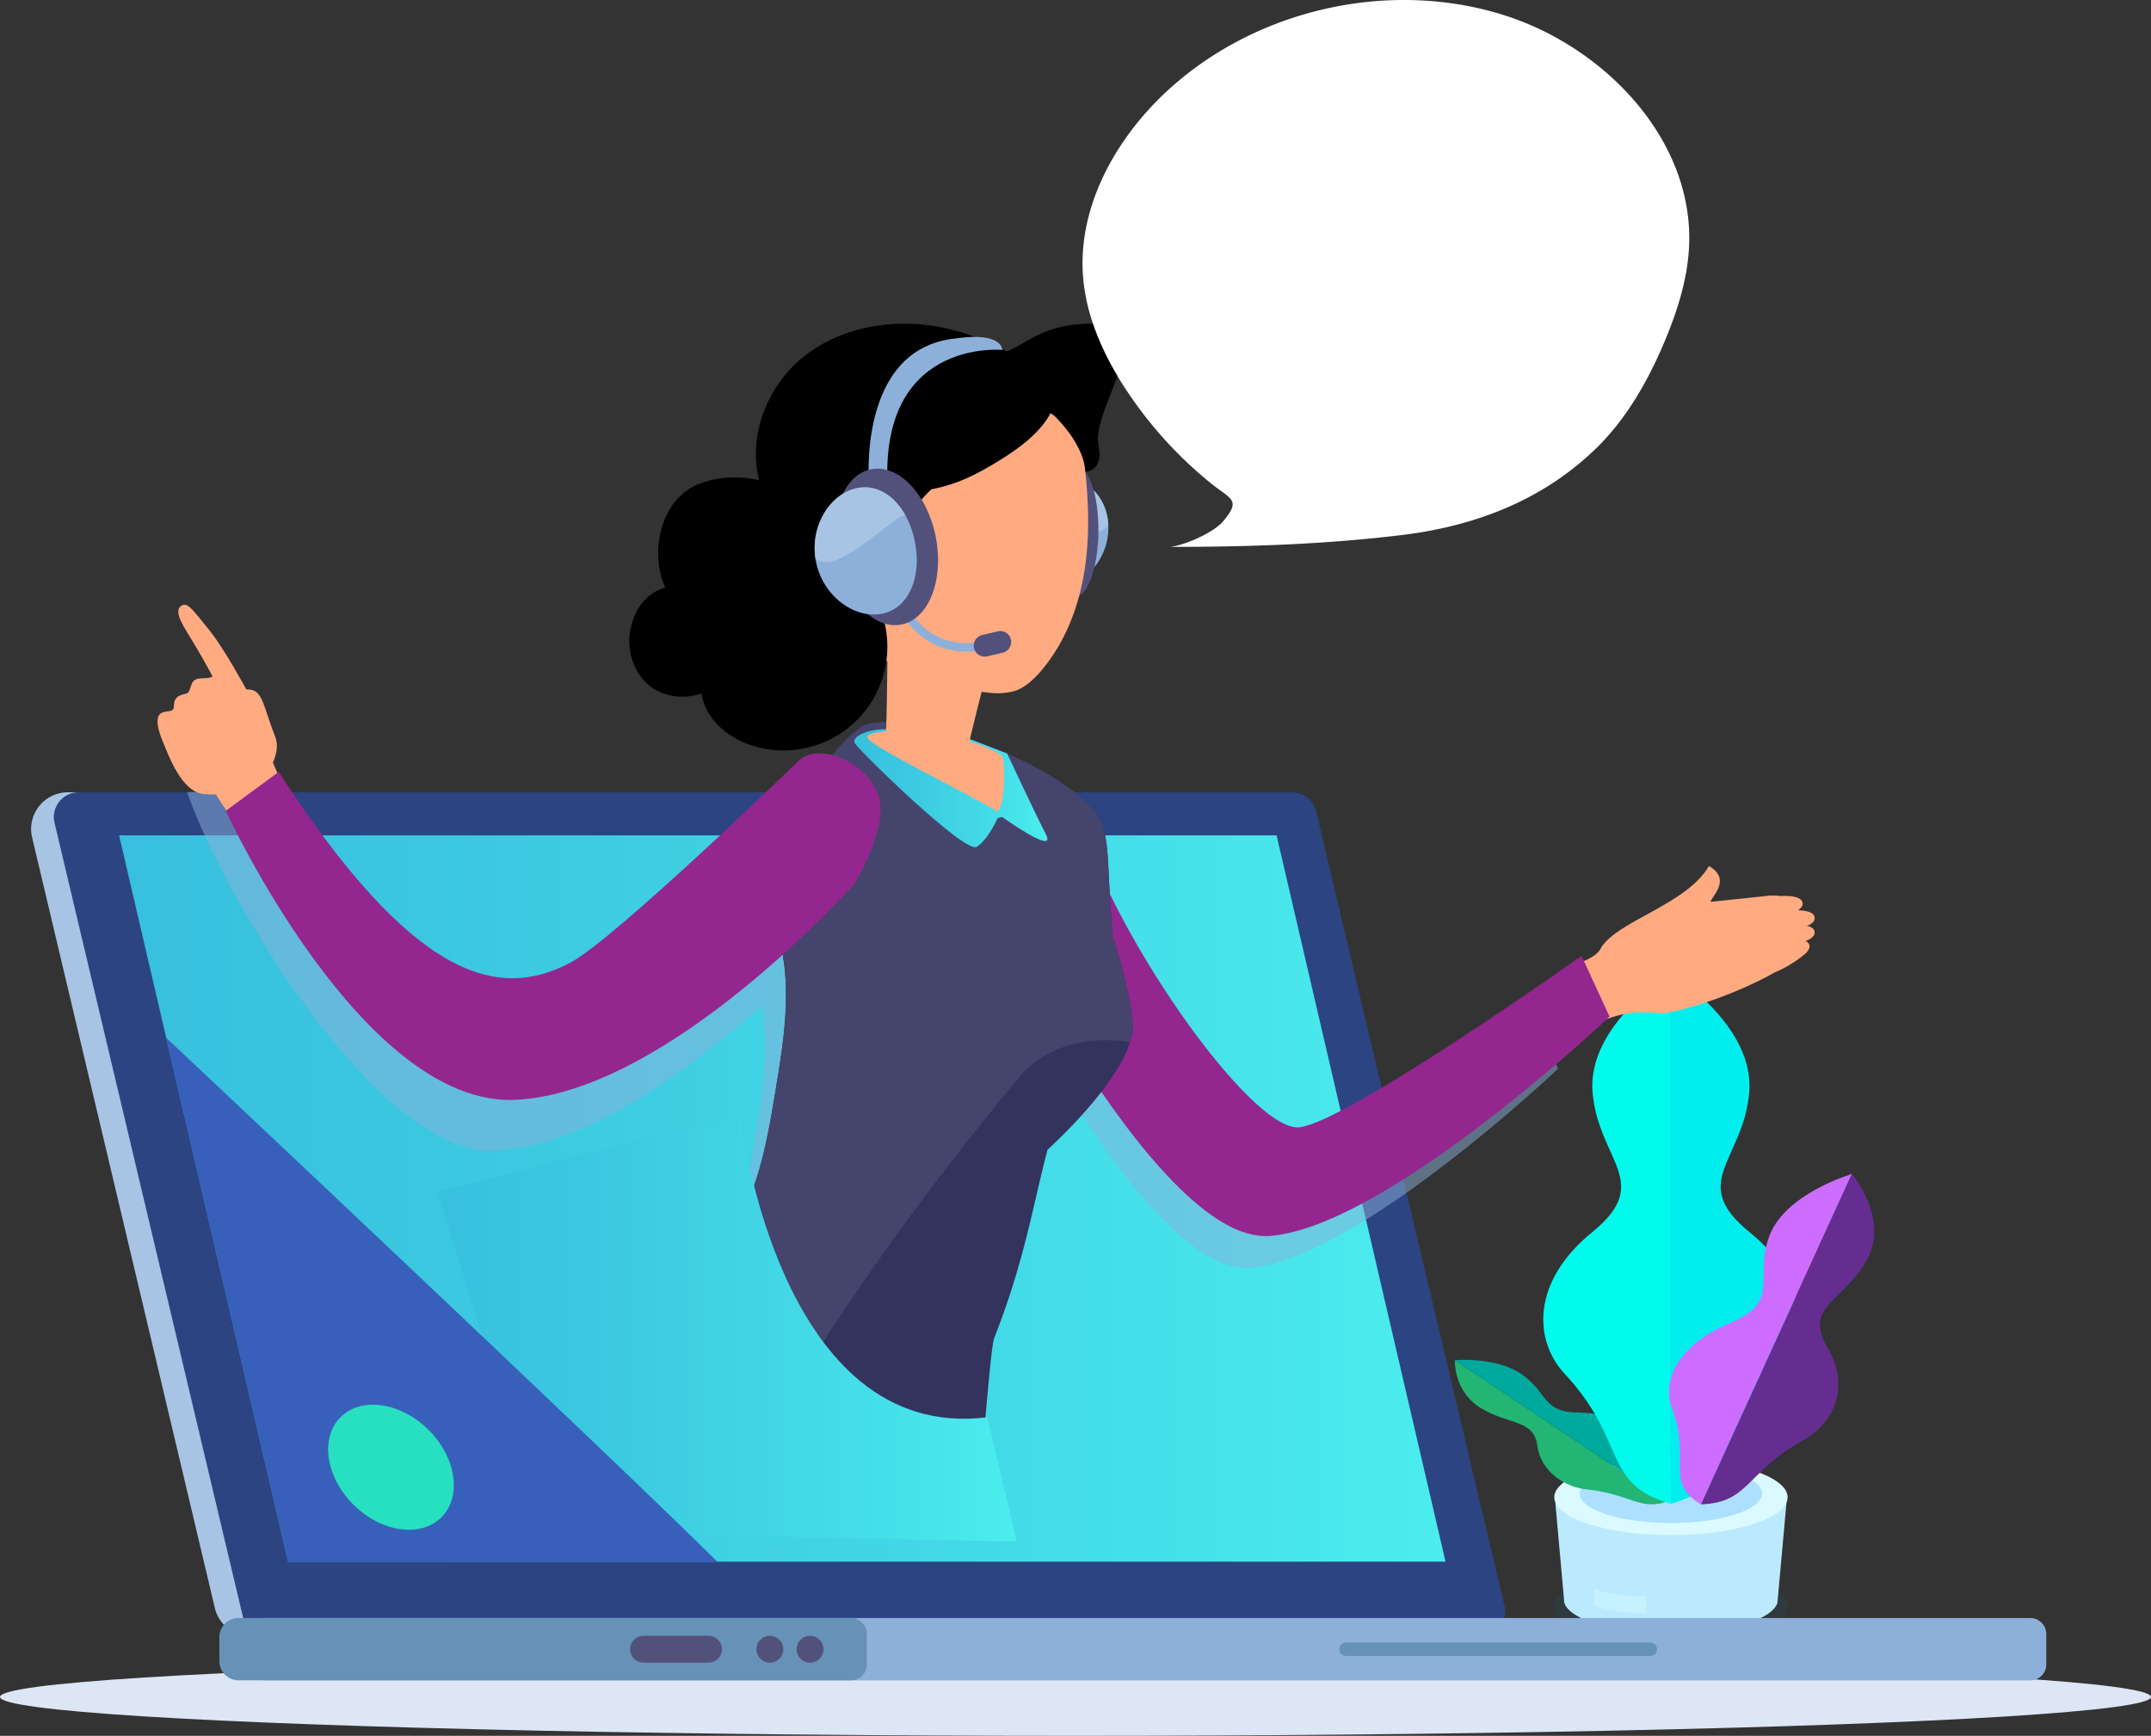<svg xmlns="http://www.w3.org/2000/svg" xmlns:xlink="http://www.w3.org/1999/xlink" viewBox="0 0 769.46 621.05"><rect x="0" y="0" width="769.46" height="621.05" fill="#333333" stroke="none"/><defs><style>.cls-1{isolation:isolate;}.cls-2{fill:#008dca;opacity:0.09;}.cls-2,.cls-20{mix-blend-mode:multiply;}.cls-3{fill:#bbeaff;}.cls-4{fill:#c8f1ff;}.cls-5{fill:#dafaff;}.cls-6{fill:#addfff;}.cls-7{fill:#22b573;}.cls-8{fill:#00a99d;}.cls-9{fill:#00fbed;}.cls-10{fill:#0ee;}.cls-11{fill:#cd6dff;}.cls-12{fill:#662d91;}.cls-13{fill:#dde6f5;}.cls-14{fill:#a7c4e4;}.cls-15{fill:#2c4482;}.cls-16{fill:url(#Degradado_sin_nombre_48);}.cls-17,.cls-20{fill:#8db0da;}.cls-18{fill:#6792b7;}.cls-19{fill:#52517b;}.cls-20{opacity:0.5;}.cls-21{fill:#ffaa81;}.cls-22{fill:#93278f;}.cls-23{fill:#33335e;}.cls-24{fill:#45446c;}.cls-25{fill:url(#Degradado_sin_nombre_48-2);}.cls-26{fill:url(#Degradado_sin_nombre_48-3);}.cls-27{fill:#3860ba;}.cls-28{fill:#fff;}.cls-29{fill:#27e0c0;}</style><linearGradient id="Degradado_sin_nombre_48" x1="56.36" y1="428.8" x2="530.85" y2="428.8" gradientTransform="matrix(-1, 0, 0, 1, 573.46, 0)" gradientUnits="userSpaceOnUse"><stop offset="0" stop-color="#4bedee"/><stop offset="0.22" stop-color="#45e0e9"/><stop offset="0.7" stop-color="#3cc9e1"/><stop offset="1" stop-color="#38c0de"/></linearGradient><linearGradient id="Degradado_sin_nombre_48-2" x1="198.78" y1="282.01" x2="267.84" y2="282.01" xlink:href="#Degradado_sin_nombre_48"/><linearGradient id="Degradado_sin_nombre_48-3" x1="209.75" y1="476.03" x2="416.97" y2="476.03" xlink:href="#Degradado_sin_nombre_48"/></defs><title>Asset 3</title><g class="cls-1"><g id="Layer_2" data-name="Layer 2"><g id="Layer_1-2" data-name="Layer 1"><path class="cls-2" d="M639.48,574.7c0,7.46-18.7,13.51-41.76,13.51S556,582.16,556,574.7s18.7-13.51,41.77-13.51S639.48,567.24,639.48,574.7Z"/><path class="cls-3" d="M639.06,537.67l-6.73,1.15c-6.19-4.17-19.36-7.05-34.61-7.05s-28.43,2.88-34.62,7.05l-6.72-1.15,3.22,35.89h0c2.22,6.17,18.43,11,38.11,11s35.88-4.79,38.1-11h0Z"/><path class="cls-4" d="M570.31,568.54v6s6.68,2.64,18.68,2.58v-6S579.07,571.6,570.31,568.54Z"/><path class="cls-5" d="M639.48,535.72c0,7.46-18.7,13.51-41.76,13.51S556,543.18,556,535.72s18.7-13.51,41.77-13.51S639.48,528.26,639.48,535.72Z"/><path class="cls-6" d="M630.33,534.35c0,5.83-14.6,10.55-32.61,10.55s-32.62-4.72-32.62-10.55,14.6-10.55,32.62-10.55S630.33,528.52,630.33,534.35Z"/><path class="cls-7" d="M596.23,537.22l-75.77-50.56S519.82,498,530.1,504s18.57,3.88,19.85,13.29,10,14.78,17.65,15.6C583.24,534.54,586.87,540.61,596.23,537.22Z"/><path class="cls-8" d="M596.23,537.22l-75.77-50.56s15.45-1.43,24.56,5.5,6.91,13.13,19.91,13.25,21.11,6,22.89,11.44C591.45,528,600.08,530.15,596.23,537.22Z"/><path class="cls-9" d="M597.71,538V348.21s-30.2,18.55-28,42.82,21.88,31.92-.12,49.8-20.87,38.94-9.83,50.75C582.3,515.7,572.92,531.06,597.71,538Z"/><path class="cls-10" d="M597.72,538V348.21s30.2,18.55,28,42.82-21.88,31.92.12,49.8,20.87,38.94,9.84,50.75C613.13,515.7,622.51,531.06,597.72,538Z"/><path class="cls-11" d="M608.46,538.23l54-118.2s-24.1,7-29.63,22.46,4.54,23.18-14.26,31S594.53,494.61,598,503.63C605.2,522.05,595,530.2,608.46,538.23Z"/><path class="cls-12" d="M608.46,538.23,662.52,420s13.53,16.1,5.24,30.89S645,467.51,653.65,482s1.9,27.4-8.33,33.1C624.4,526.69,625.88,537.66,608.46,538.23Z"/><ellipse class="cls-13" cx="384.73" cy="607.14" rx="384.73" ry="13.91"/><path class="cls-14" d="M515,585.42H89.64a13.13,13.13,0,0,1-12.78-10.1L11.49,299.64a13.14,13.14,0,0,1,12.79-16.17h425.3a13.15,13.15,0,0,1,12.79,10.1l65.36,275.69A13.13,13.13,0,0,1,515,585.42Z"/><path class="cls-15" d="M529.57,585.42h-434a8.89,8.89,0,0,1-8.65-6.84L19.51,294.41a8.88,8.88,0,0,1,8.65-10.94h434a8.89,8.89,0,0,1,8.65,6.84l67.37,284.17A8.88,8.88,0,0,1,529.57,585.42Z"/><polygon class="cls-16" points="517.1 558.72 103.06 558.72 42.61 298.88 456.66 298.88 517.1 558.72"/><path class="cls-17" d="M94.74,578.91H726.28a5.73,5.73,0,0,1,5.73,5.73v10.85a5.73,5.73,0,0,1-5.73,5.73H94.74a6.87,6.87,0,0,1-6.87-6.87v-8.58a6.87,6.87,0,0,1,6.87-6.87Z"/><path class="cls-18" d="M85.34,578.91h219.1a5.64,5.64,0,0,1,5.64,5.64v11a5.64,5.64,0,0,1-5.64,5.64H85.34a6.87,6.87,0,0,1-6.87-6.87v-8.58a6.87,6.87,0,0,1,6.87-6.87Z"/><path class="cls-19" d="M253.48,594.86H230.2a4.81,4.81,0,0,1-4.8-4.79h0a4.81,4.81,0,0,1,4.8-4.8h23.28a4.81,4.81,0,0,1,4.79,4.8h0A4.8,4.8,0,0,1,253.48,594.86Z"/><path class="cls-19" d="M280.1,589.13a4.8,4.8,0,1,1-3.77-3.77A4.8,4.8,0,0,1,280.1,589.13Z"/><path class="cls-19" d="M294.48,589.13a4.8,4.8,0,1,1-3.77-3.77A4.8,4.8,0,0,1,294.48,589.13Z"/><path class="cls-18" d="M590.37,592.46H481.49a2.4,2.4,0,0,1-2.4-2.39h0a2.41,2.41,0,0,1,2.4-2.4H590.37a2.4,2.4,0,0,1,2.39,2.4h0A2.4,2.4,0,0,1,590.37,592.46Z"/><path class="cls-20" d="M176.91,411.71c-40.82,1.94-96.15-88.7-110-128.32,8.88-.27,15.3.37,20.29.21,43.61,63.19,84.92,92,109.38,79,15.92-8.46,81.54-72.11,81.54-72.11,3-2.88,7.56-3.35,12.23-2.12a52.56,52.56,0,0,1,9.54-9.6c9.68-7.41,51.47,4.88,73.24,20.1,19.68,13.75,13.86,16.93,17.61,54.72,2.84,8.94,6,20.54,7,30a19.06,19.06,0,0,1-1,7.49c-14.55-2.34-30,1.05-39.44,12.4A994.21,994.21,0,0,0,259.36,543c-3.64-5.51-5.7-11-5.46-15.93-22.12,16.95-55.22-6-54.73-7.18,14.38-36,58-62.38,63.38-78.42,3.66-10.85,5.54-22.21,7.41-33.5,2.63-15.94,5.26-32.31,2.51-48.15C248.12,381.75,210.4,410.13,176.91,411.71Z"/><path class="cls-20" d="M548.23,362.69s-75.47,53.52-91.44,55.65S393.46,351.85,385,315.92l-34,18.63s57.91,122.07,96.14,119.05,110.22-71.22,110.22-71.22Z"/><path class="cls-21" d="M648.58,327.11c-1.05-1-3-1.33-5.08-1.4l-.14-.24a3.64,3.64,0,0,0,.83-.63,2,2,0,0,0,.1-2.87c-1.5-1.42-4.81-1.5-7.61-1.39a16.9,16.9,0,0,0-4.92,0l-11.89,1.25c-.45,0-.91.08-1.37.14l-6.55.69c.14-1.78,7.71-8-.63-12.81-7.85,13.57-32,19.42-38.38,28.92-.15-.12-.54,3.27-8.13,5.7-6.8,2.18,4.24,15.59,6.44,21.77,12.14-6.23,21.1-3.23,24.41-3.76,9.39-1.5,26.4-7.34,39.15-14.54a42.92,42.92,0,0,0,10.59-6.4,5.78,5.78,0,0,0,1.67-1.95,2,2,0,0,0-.85-2.74,3.17,3.17,0,0,0-.44-.12c.21-.09.44-.17.65-.27a5.66,5.66,0,0,0,2.13-1.42,2,2,0,0,0-.07-2.87,4.69,4.69,0,0,0-2.14-.9,5.61,5.61,0,0,0,2.14-1.28A2,2,0,0,0,648.58,327.11Z"/><path class="cls-22" d="M565.75,342S482.57,401,465,403.31,395.18,330,385.8,290.43L348.3,311s63.82,134.53,106,131.2,121.47-78.49,121.47-78.49Z"/><path class="cls-23" d="M350.4,529a47,47,0,0,1-31.81-3.29c-6.84-3.19-12.78-7.59-18.61-12.34-5.16-4.2-11.19-7.74-15.58-12.79-3.69-4.26-5.7-9.73-8.92-14.32a13.7,13.7,0,0,0-9.13-5.92c-10.44-2.24-21.29-.37-31.78-2.57a29.18,29.18,0,0,1-10.32-4.11c18.31-21.95,41.93-38.82,45.82-50.35,3.67-10.85,5.55-22.21,7.42-33.51,2.82-17.07,5.63-34.65,1.84-51.53-2.66-11.85,2.46-58.08,28-77.65,9.69-7.41,51.48,4.87,73.25,20.09,19.67,13.76,13.86,16.94,17.61,54.73,2.84,8.94,6,20.54,7,30,1.48,14.89-22,38.09-30.48,45.93-5.49,21.07-8.27,39.9-19,67.18C354.4,481.93,352.6,508.56,350.4,529Z"/><path class="cls-24" d="M270.07,423.26c3.67-10.85,5.55-22.21,7.42-33.51,2.82-17.07,5.63-34.65,1.84-51.53-2.66-11.85,2.46-58.08,28-77.65,9.69-7.41,51.48,4.87,73.25,20.09,19.68,13.76,13.86,16.94,17.61,54.73,2.84,8.94,6,20.54,7,30a19.08,19.08,0,0,1-1,7.49c-14.56-2.34-30,1.05-39.45,12.39a996.15,996.15,0,0,0-97.84,139.49c-3.64-5.51-5.7-11-5.46-15.93-22.12,17-55.22-6-54.73-7.18C221.08,465.67,264.66,439.3,270.07,423.26Z"/><path class="cls-21" d="M57.68,255.12c1.73-1,4.29-.11,4.51-2.13.09-.84-.27-3.27,2.44-4.26s2.59.09,3.79-3.63,5-1.63,7.63-3.06c-.85-1.65-4.66-8.68-8.17-14.26s-5.77-9.94-2.54-11.28c2-.81,3.83,1.91,9.7,9.17,5.25,6.49,13.07,21,13.07,21,6-.26,5.68,5.1,10.37,17,1.25,3.16.2,6.78-.85,9.19,1.78,4.31,5,11.29,8.52,15.4L88.53,300.48s-7.38-9.73-11.24-16.23c-1.5,0-3-.05-4.34-.16-8-.64-12.62-13.83-14.47-18.18S55.18,256.6,57.68,255.12Z"/><path class="cls-22" d="M285.61,272.29S220,335.94,204.06,344.4c-25.91,13.76-56.21,6.07-104.37-68.23L80.76,290.11s48.73,106,103.68,103.39,121.29-77.36,121.29-77.36,12.54-20.33,8.42-31.86S292.93,265.18,285.61,272.29Z"/><path class="cls-25" d="M346.93,264.44l13.34,5.15s9.75,20.9,13.85,28.88-15.7-6.21-15.7-6.21l-1.57.5s-3.28,7.53-7.45,10.21S307.54,268.74,305.85,266s5.93-5.69,13-5S346.93,264.44,346.93,264.44Z"/><path class="cls-17" d="M396.5,188.84c0,9.94-6.79,18.62-13.85,19.27s-11.72-7-11.73-16.94,4.65-18.43,11.71-19.07S396.49,178.89,396.5,188.84Z"/><path class="cls-14" d="M373.66,183.29c5.31,2,10.38,5.11,15.93,6.43,3.35.79,5.34.48,6.87-1.82-.43-9.47-7-16.43-13.83-15.8-5,.45-8.8,4.87-10.58,10.94A4,4,0,0,1,373.66,183.29Z"/><path class="cls-19" d="M392.93,189.45c0,12.86-3.59,23.61-8,24s-8.06-9.68-8.06-22.54,3.59-23.6,8-24S392.92,176.6,392.93,189.45Z"/><path class="cls-21" d="M305.05,176.16c2-5,5.36-9.37,8.81-13.54s6.85-8,11.24-10.9c5.36-3.48,11.72-5.06,18-6.13,12.59-2.15,26.45-2.25,37.05,4.86a16.51,16.51,0,0,1,6,6.48,21.48,21.48,0,0,1,1.49,6.41c1.65,13.4,2.42,27,.38,40.38s-7.06,26.47-15.91,36.66c-2.51,2.88-5.43,5.59-9,6.8a23,23,0,0,1-9,.69c-1-.07-2-.24-2.94-.35-1.48,5.62-2.86,11.41-4.38,17.63,5.62,2,11.34,4.37,11.77,5.58,1,2.84,1.16,16.14-1.66,19.69-11.75-7.09-46.47-23.83-46.61-26.61-.05-1.13,1.4-1.52,6.66-2.17.28-5.68.34-15.63.5-25-4.53-2.47-8.89-5.52-11.21-9.21-2.14-3.42-3-7.47-3.59-11.47a112.91,112.91,0,0,1-.37-26.05A48.88,48.88,0,0,1,305.05,176.16Z"/><path d="M378.09,137.93c-12.95-10.67-28.28-19-44.88-21.42s-34.52,1.35-47.21,12.34c-12,10.42-18.38,27.64-14.43,43a33.12,33.12,0,0,0-6.24-.93,34.91,34.91,0,0,0-16.22,2.61c-12.66,5.66-16.81,23.72-11.25,36.45l-.12.34c-5.46,1.6-10,5.89-12,13.85-2.15,8.43,1.26,18.3,8.79,22.65a20.09,20.09,0,0,0,16.4,1.24c1.17,8.55,8.64,15.3,16.83,18.25A37.12,37.12,0,0,0,315,218.18c-2.23-5.88-5.92-11.1-8.42-16.87-5.93-13.63-1-20.48,8.77-23.42a2,2,0,0,1,.18.13c1.26,1.21,7.32,15.22,6.38,15.93,2.12-1.61,2.51-4.55,3.28-7.1,1.42-4.69,4.43-8.44,8-11.8,8.74-1.69,15.45-4.76,25.25-10.89S378.72,149.39,378.09,137.93Z"/><path class="cls-17" d="M358.62,125.2s-45.63-4.55-40.89,52l-6.83-3.39s-4.64-49.08,30.9-52.71C351.42,119.72,357.75,120.86,358.62,125.2Z"/><path d="M374.48,146.3s12.95,10.52,13.82,22.51c0,0,6.6-.19,4.67-9.43-2.94-14,25.45-45.44-5.76-43.49-16.47,1-21.45,8.71-28.65,10.22S374.48,146.3,374.48,146.3Z"/><path class="cls-17" d="M351.29,232.78l-.45-3c-20.09,3-26.59-13.69-26.65-13.86L321.36,217C321.43,217.18,328.81,236.17,351.29,232.78Z"/><path class="cls-19" d="M353.14,234.83l5.58-1.33a3.93,3.93,0,0,0,2.91-4.71h0a3.93,3.93,0,0,0-4.72-2.91l-5.57,1.32a3.93,3.93,0,0,0-2.91,4.72h0A3.94,3.94,0,0,0,353.14,234.83Z"/><ellipse class="cls-19" cx="317.03" cy="195.69" rx="18.06" ry="28.3" transform="translate(-31.32 63.58) rotate(-10.92)"/><path class="cls-17" d="M291.86,200.81c2.4,12.43,13.77,20.68,23.56,18.79s14.3-13.2,11.9-25.62-10.79-21.25-20.58-19.36S289.47,188.39,291.86,200.81Z"/><path class="cls-14" d="M321.68,185.18c-6.75,4.56-12.92,10.34-20.18,14.1-4.38,2.27-7.17,2.63-9.81.34-1.71-12,5.57-23.18,15.05-25,6.95-1.35,13.18,2.73,17.08,9.64A6.23,6.23,0,0,0,321.68,185.18Z"/><path class="cls-26" d="M265.1,400.78s13.71,115.64,88.07,106.28l10.54,44.48-169.43-3.43L156.49,426.52S264.31,397.45,265.1,400.78Z"/><path class="cls-27" d="M59.38,371.22,103,558.72H256.58C218.23,520.64,59.38,371.22,59.38,371.22Z"/><path class="cls-28" d="M401.06,136.69c-6.91-11.2-12.31-23.6-13.54-36.7-2.29-24.26,10.14-48,27.54-65.11C446.59,3.94,495.59-7.86,537.76,5.34c36.46,11.42,68.42,45,66.44,83.18-.6,11.51-4.15,22.68-8.6,33.32-5.81,13.92-13.35,27.35-24.06,38-19,18.83-43.52,28.38-70.09,31.59s-52.88,4.23-82.71,4.23c5.28-.69,15.38-5.06,18.85-9.21,6.68-8,2.55-7.7-5.14-14.12A147,147,0,0,1,401.06,136.69Z"/><ellipse class="cls-29" cx="139.84" cy="524.99" rx="18.96" ry="25.42" transform="translate(-332.51 256.56) rotate(-45.48)"/></g></g></g></svg>